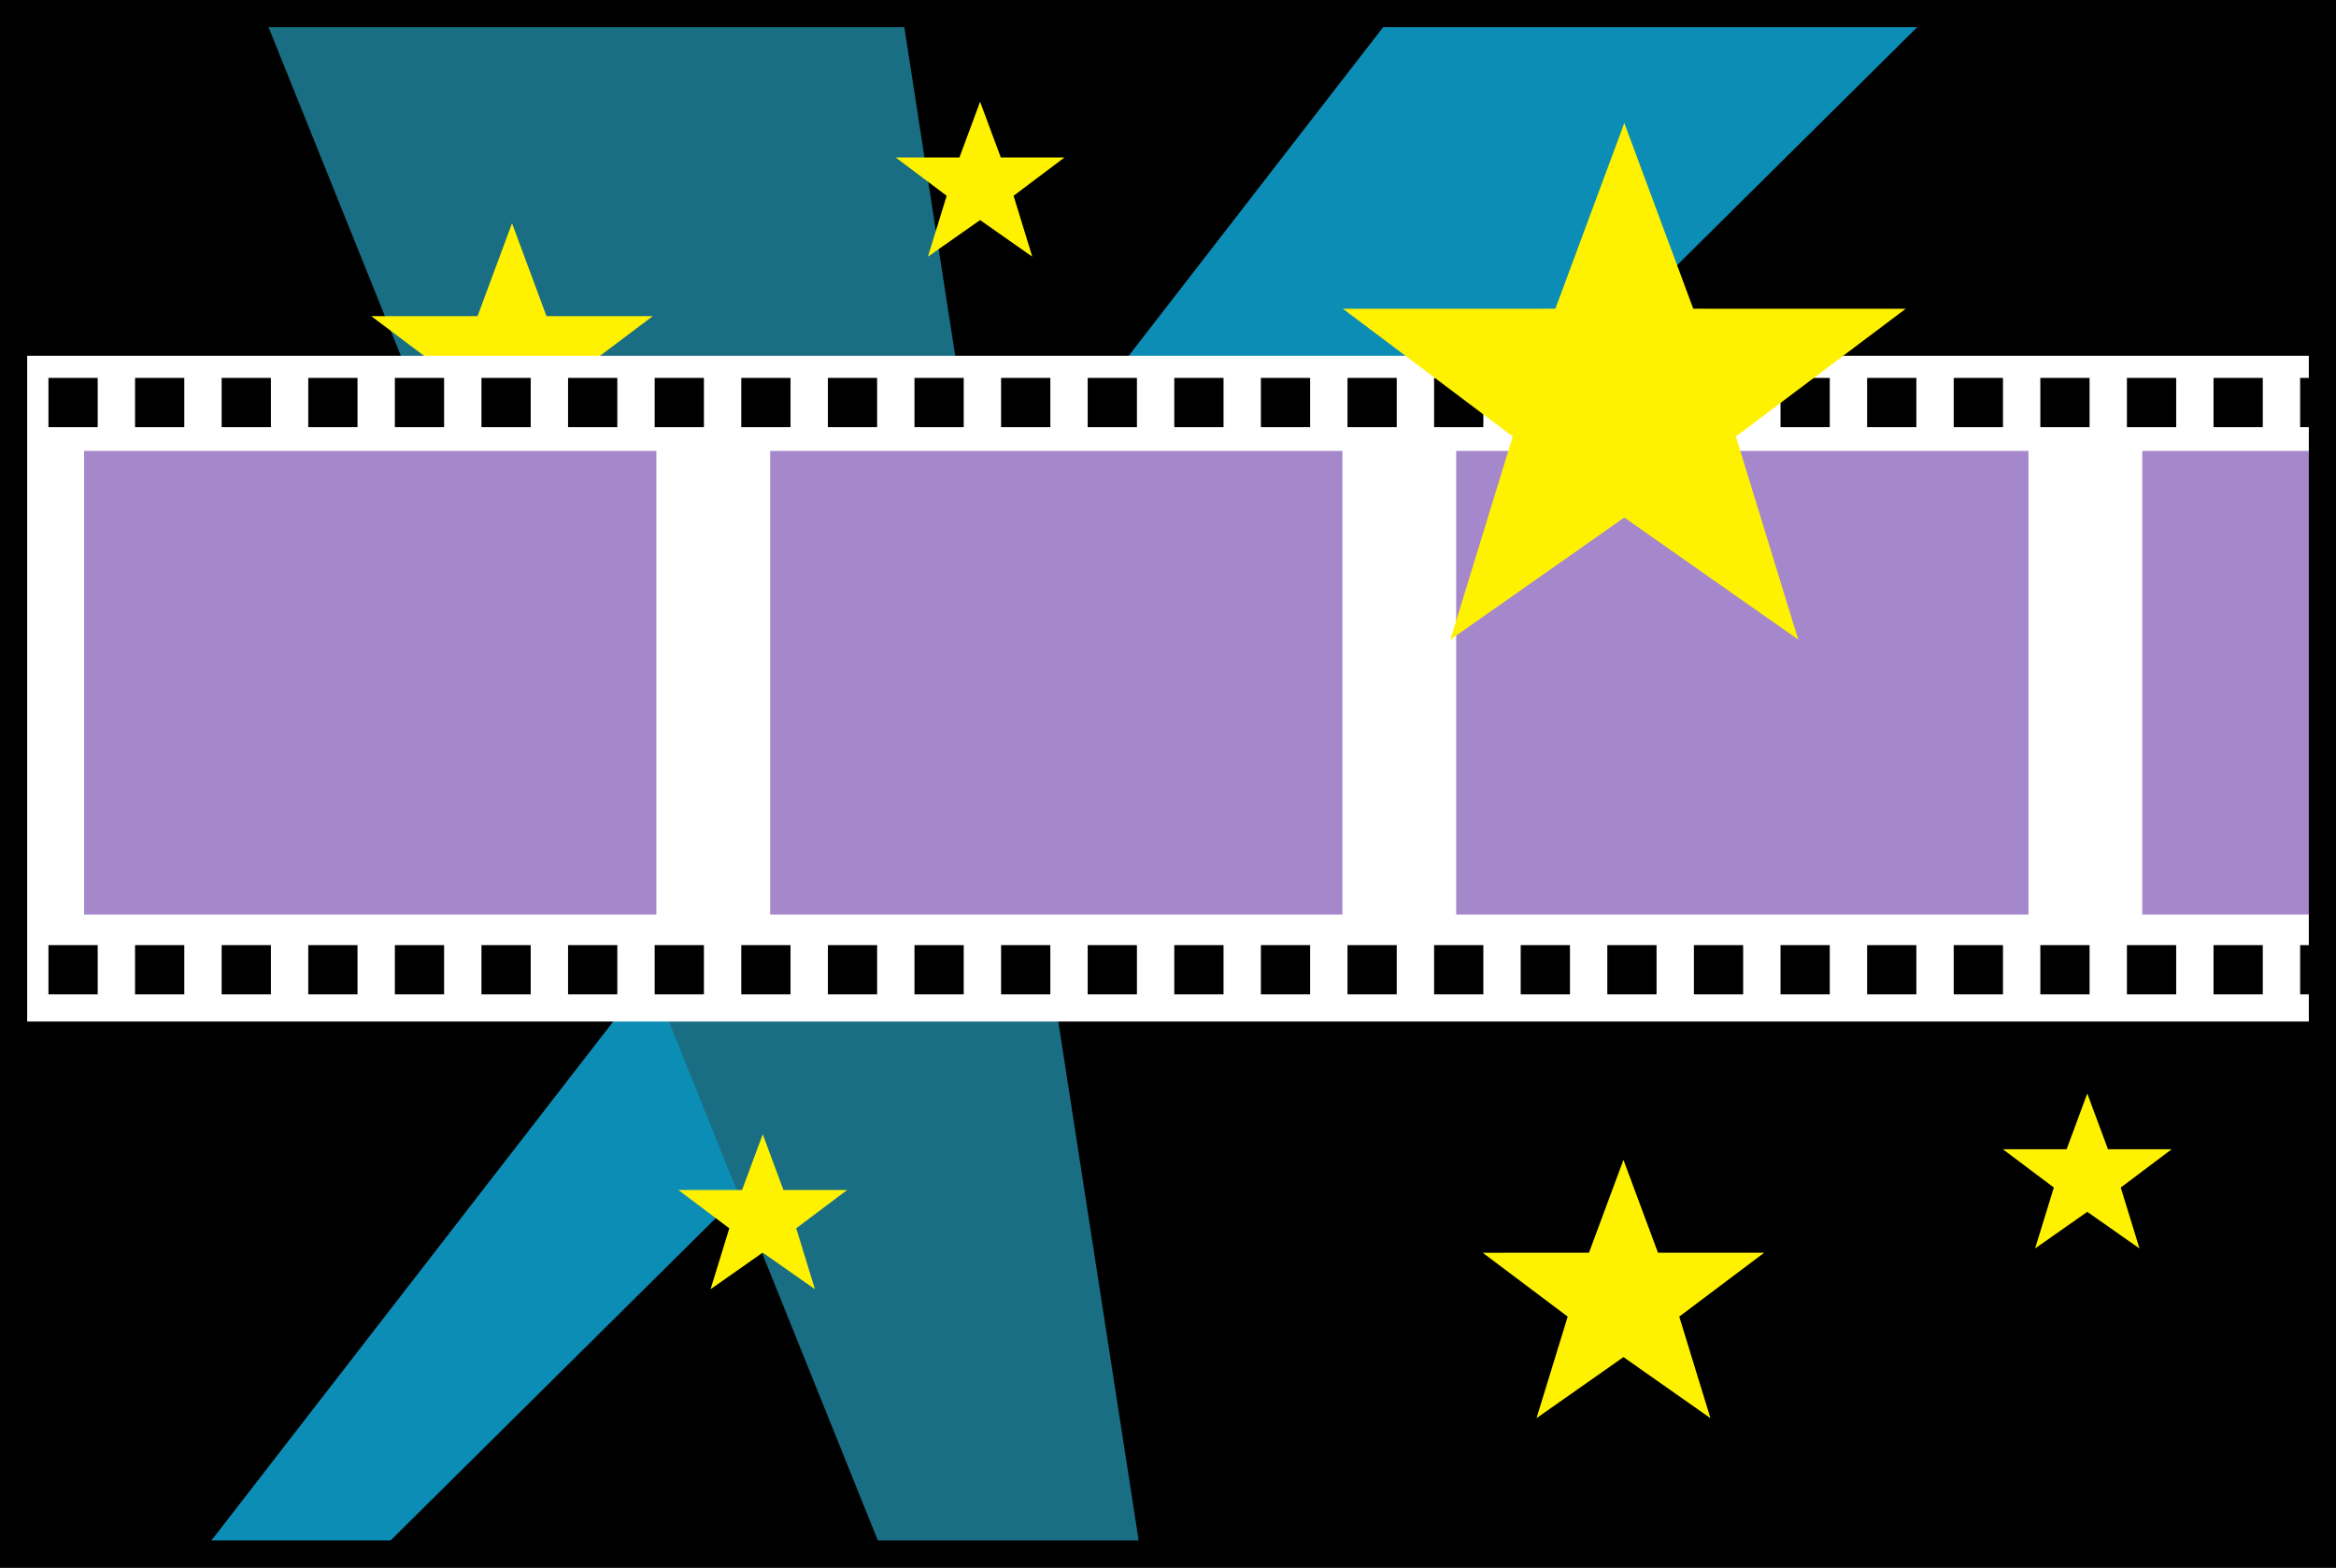 <svg xmlns="http://www.w3.org/2000/svg" width="171.953" height="115.383"><rect width="100%" height="100%" fill="#333333" stroke="none"/><path d="M170.953 114.383V1H1v113.383h169.953"/><path fill="none" stroke="#000" stroke-width="2" d="M170.953 114.383V1H1v113.383Zm0 0"/><path fill="#0c8db5" d="m102.441 1.191-87.5 113h13l114-113"/><path fill="#196e83" d="m19.441 1.191 45.5 113h19l-17.5-113"/><path fill="#fff200" d="m41.797 27.973 6.25-4.7-7.82-.004-2.536-6.835-2.539 6.835-7.82.004 6.254 4.7-2.297 7.476 6.402-4.492 6.403 4.492-2.297-7.476"/><path fill="#fff" d="M170.953 75.191v-49H1v49h169.953"/><path fill="#a588cb" d="M48.316 67.316V33.191H6.191v34.125h42.125m50.5 0V33.191H56.691v34.125h42.125m50.5 0V33.191h-42.125v34.125h42.125m21.637 0V33.191h-13.262v34.125h13.262"/><path d="M7.191 31.441v-3.625H3.566v3.625h3.625m6.375 0v-3.625H9.941v3.625h3.625m6.375 0v-3.625h-3.625v3.625h3.625m6.375 0v-3.625h-3.625v3.625h3.625m6.375 0v-3.625h-3.625v3.625h3.625m6.375 0v-3.625h-3.625v3.625h3.625m6.375 0v-3.625h-3.625v3.625h3.625m6.375 0v-3.625h-3.625v3.625h3.625m6.375 0v-3.625h-3.625v3.625h3.625m6.375 0v-3.625h-3.625v3.625h3.625m6.375 0v-3.625h-3.625v3.625h3.625m6.375 0v-3.625h-3.625v3.625h3.625m6.375 0v-3.625h-3.625v3.625h3.625m6.375 0v-3.625h-3.625v3.625h3.625m6.375 0v-3.625h-3.625v3.625h3.625m6.375 0v-3.625h-3.625v3.625h3.625m6.375 0v-3.625h-3.625v3.625h3.625m6.375 0v-3.625h-3.625v3.625h3.625m6.375 0v-3.625h-3.625v3.625h3.625m6.375 0v-3.625h-3.625v3.625h3.625m6.375 0v-3.625h-3.625v3.625h3.625m6.375 0v-3.625h-3.625v3.625h3.625m6.375 0v-3.625h-3.625v3.625h3.625m6.375 0v-3.625h-3.625v3.625h3.625m6.375 0v-3.625h-3.625v3.625h3.625m6.375 0v-3.625h-3.625v3.625h3.625m4.387-3.625h-1.637v3.625h1.637v-3.625M7.191 73.191v-3.625H3.566v3.625h3.625m6.375 0v-3.625H9.941v3.625h3.625m6.375 0v-3.625h-3.625v3.625h3.625m6.375 0v-3.625h-3.625v3.625h3.625m6.375 0v-3.625h-3.625v3.625h3.625m6.375 0v-3.625h-3.625v3.625h3.625m6.375 0v-3.625h-3.625v3.625h3.625m6.375 0v-3.625h-3.625v3.625h3.625m6.375 0v-3.625h-3.625v3.625h3.625m6.375 0v-3.625h-3.625v3.625h3.625m6.375 0v-3.625h-3.625v3.625h3.625m6.375 0v-3.625h-3.625v3.625h3.625m6.375 0v-3.625h-3.625v3.625h3.625m6.375 0v-3.625h-3.625v3.625h3.625m6.375 0v-3.625h-3.625v3.625h3.625m6.375 0v-3.625h-3.625v3.625h3.625m6.375 0v-3.625h-3.625v3.625h3.625m6.375 0v-3.625h-3.625v3.625h3.625m6.375 0v-3.625h-3.625v3.625h3.625m6.375 0v-3.625h-3.625v3.625h3.625m6.375 0v-3.625h-3.625v3.625h3.625m6.375 0v-3.625h-3.625v3.625h3.625m6.375 0v-3.625h-3.625v3.625h3.625m6.375 0v-3.625h-3.625v3.625h3.625m6.375 0v-3.625h-3.625v3.625h3.625m6.375 0v-3.625h-3.625v3.625h3.625m4.387-3.625h-1.637v3.625h1.637v-3.625"/><path fill="#fff200" d="m127.777 32.129 12.504-9.402-15.64-.004-5.075-13.668-5.074 13.668-15.64.004 12.5 9.402-4.59 14.953 12.804-8.988 12.801 8.984-4.59-14.95M123.61 96.91l6.25-4.7-7.817-.003-2.54-6.836-2.538 6.836-7.82.004 6.253 4.7-2.296 7.476 6.402-4.496 6.402 4.496-2.297-7.477m-64.999-6.5 3.75-2.82h-4.692l-1.523-4.102-1.52 4.102H49.93l3.754 2.82-1.38 4.485 3.84-2.696 3.844 2.696-1.379-4.485m16.001-76 3.75-2.82h-4.692l-1.523-4.102-1.52 4.102H65.93l3.754 2.82-1.38 4.485 3.84-2.696 3.844 2.696-1.379-4.485m81.501 73 3.75-2.82h-4.692l-1.523-4.102-1.52 4.102h-4.695l3.754 2.82-1.38 4.485 3.84-2.696 3.844 2.696-1.379-4.485"/><path fill="none" stroke="#000" stroke-width="2" d="M170.953 114.383V1H1v113.383Zm0 0"/></svg>
